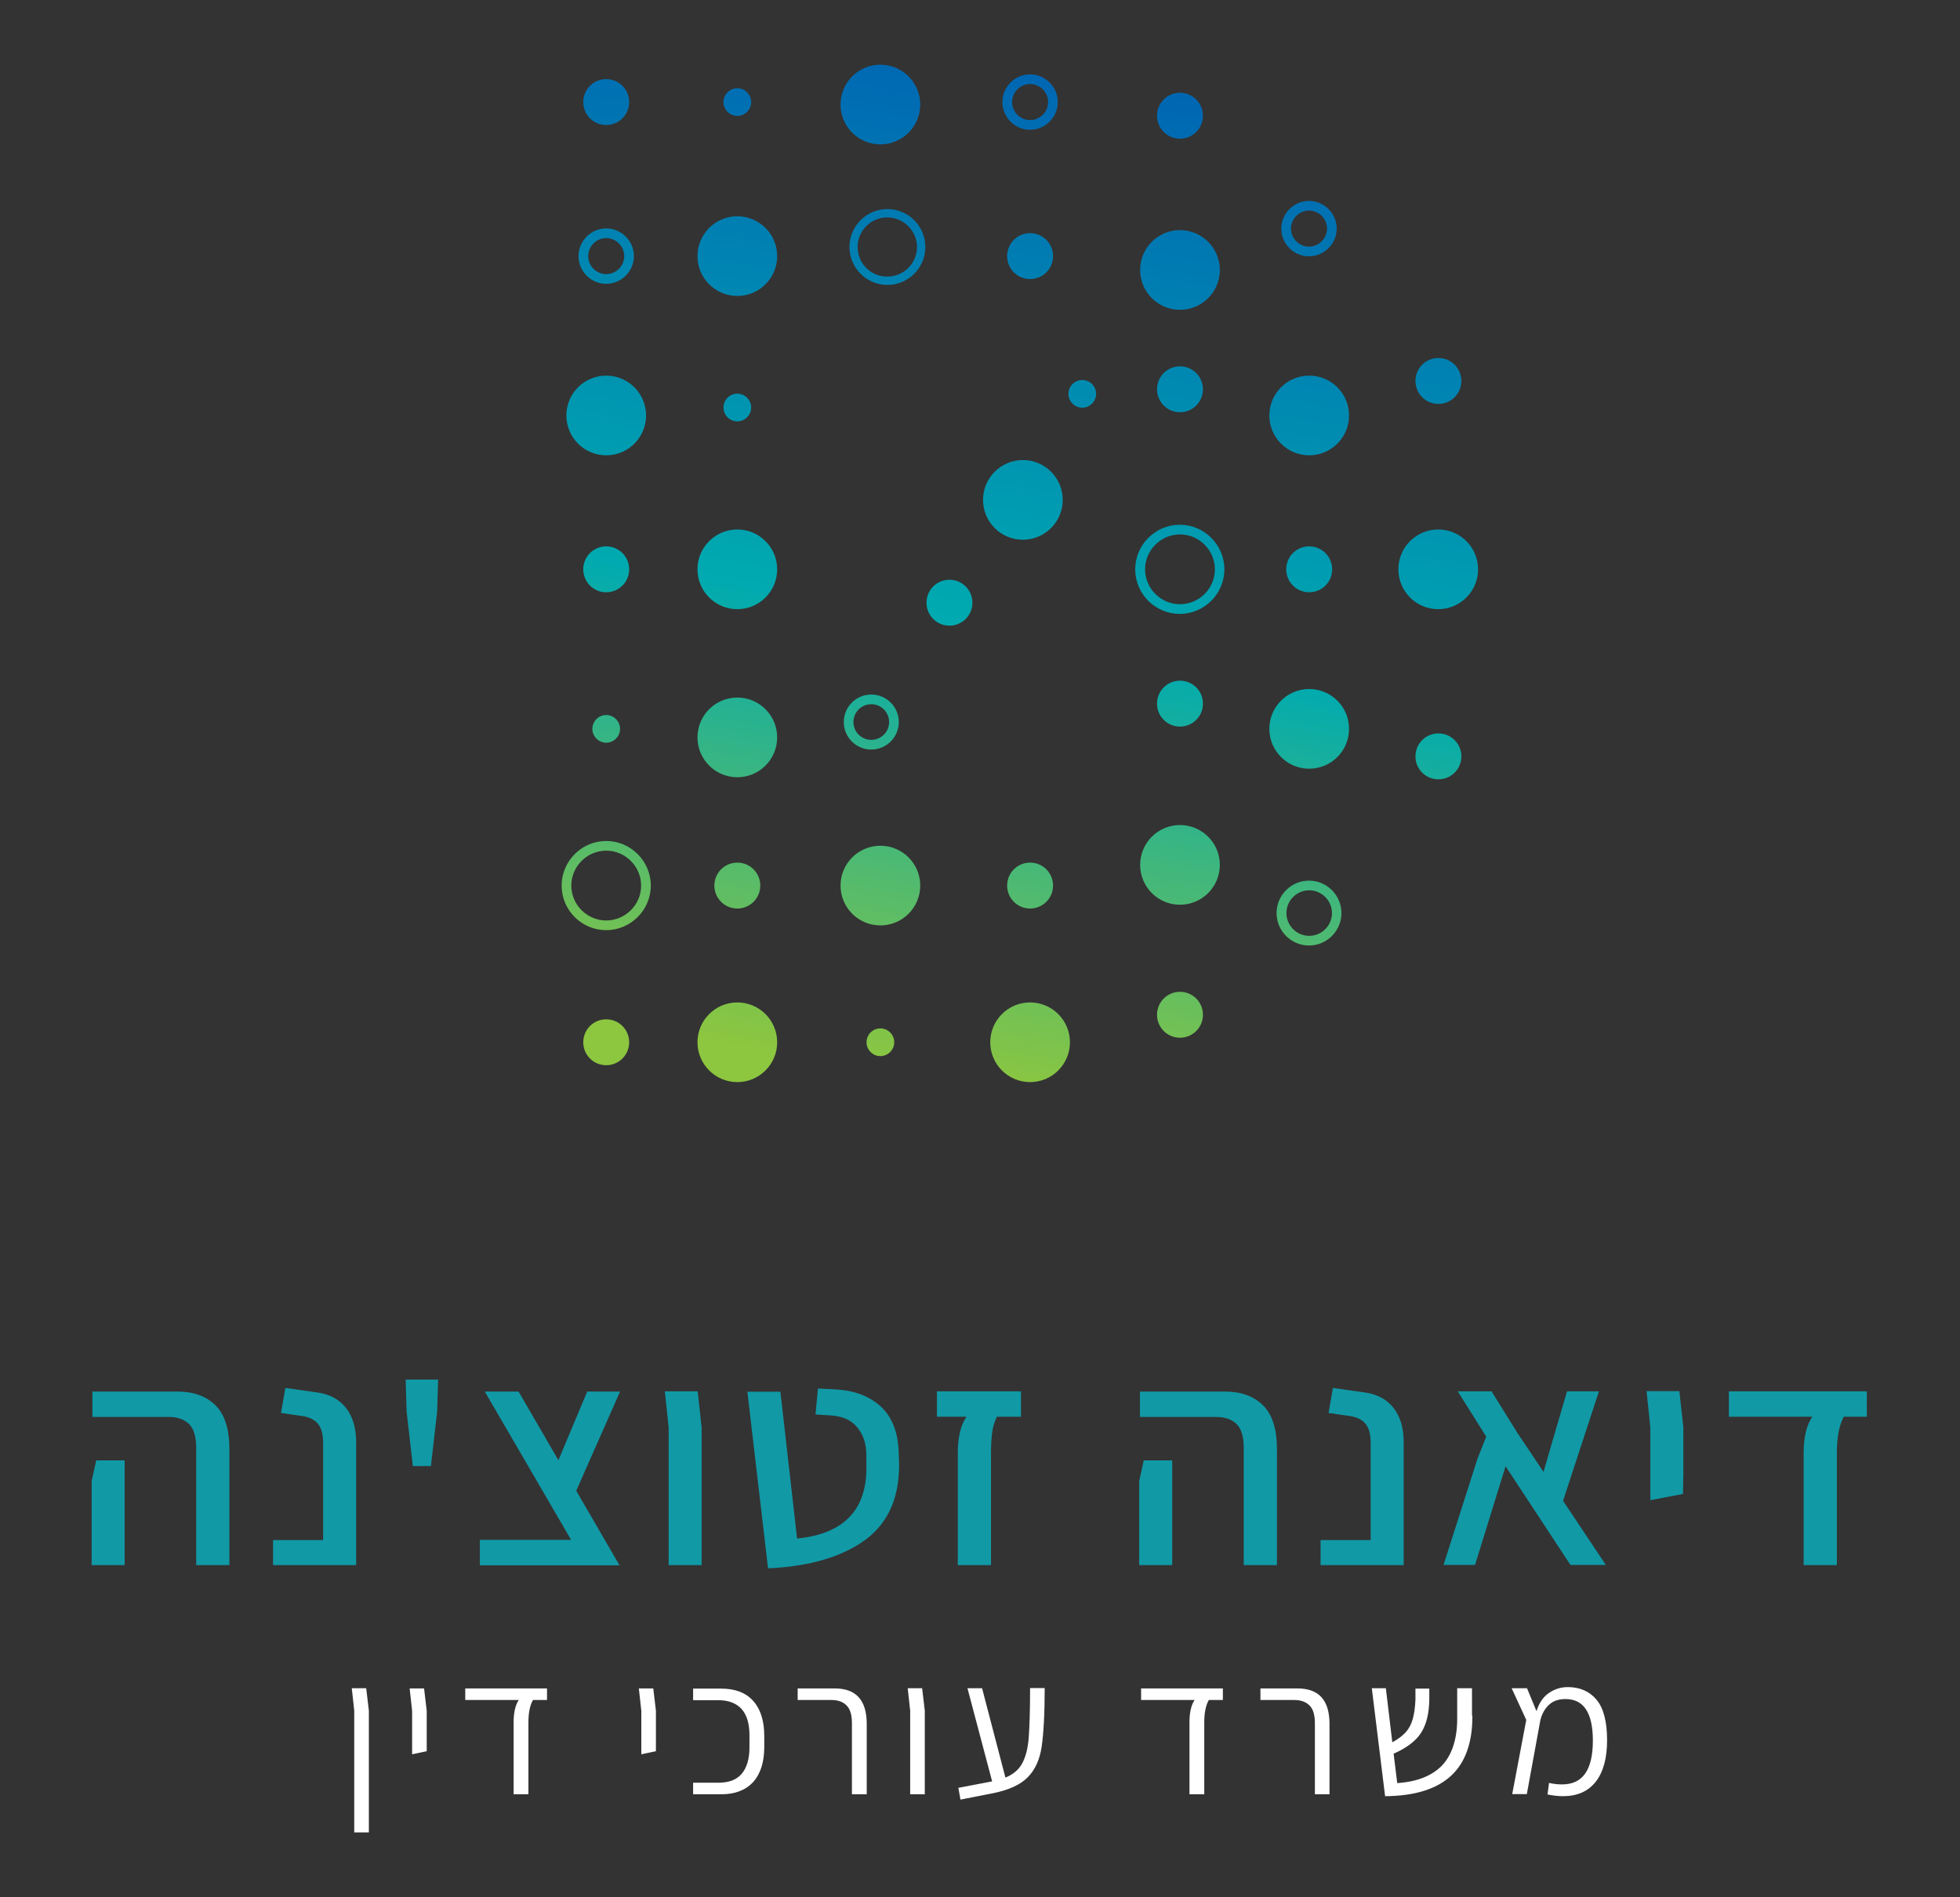 <svg xmlns="http://www.w3.org/2000/svg" xmlns:xlink="http://www.w3.org/1999/xlink" id="Layer_1" viewBox="0 0 103.3 100"><rect x="0" y="0" width="103.3" height="100" fill="#333333" stroke="none"/><defs><style>      .cls-1 {        fill: #1199a6;      }      .cls-2 {        fill: #fff;      }      .cls-3 {        fill: none;      }      .cls-4 {        fill: url(#linear-gradient);      }      .cls-5 {        clip-path: url(#clippath);      }    </style><clipPath id="clippath"><path class="cls-3" d="M45.67,54.94c0,.4.33.73.73.73s.73-.33.73-.73-.32-.73-.73-.73-.73.33-.73.73M30.74,54.94c0,.67.54,1.21,1.21,1.21s1.21-.54,1.21-1.21-.54-1.21-1.21-1.21-1.21.54-1.21,1.21M36.76,54.94c0,1.16.94,2.1,2.1,2.1s2.1-.94,2.1-2.1-.94-2.1-2.1-2.1-2.1.94-2.1,2.1M52.19,54.94c0,1.16.94,2.1,2.1,2.1s2.1-.94,2.1-2.1-.94-2.1-2.1-2.1-2.1.94-2.1,2.1M60.98,53.49c0,.67.54,1.21,1.21,1.21s1.21-.54,1.21-1.21-.54-1.21-1.21-1.21-1.21.54-1.21,1.21M67.8,48.13c0-.66.54-1.2,1.2-1.2s1.2.54,1.2,1.2-.54,1.2-1.2,1.2-1.2-.54-1.2-1.2M67.28,48.13c0,.94.77,1.71,1.71,1.71s1.71-.77,1.71-1.71-.77-1.71-1.71-1.71-1.71.77-1.71,1.71M37.65,46.68c0,.67.54,1.21,1.21,1.21s1.21-.54,1.21-1.21-.54-1.21-1.21-1.21-1.21.54-1.21,1.21M53.08,46.68c0,.67.54,1.21,1.21,1.21s1.21-.54,1.21-1.21-.54-1.21-1.21-1.21-1.21.54-1.21,1.21M44.3,46.68c0,1.16.94,2.1,2.1,2.1s2.1-.94,2.1-2.1-.94-2.1-2.1-2.1-2.1.94-2.1,2.1M30.11,46.68c0-1.01.83-1.84,1.84-1.84s1.84.83,1.84,1.84-.83,1.84-1.84,1.84-1.84-.83-1.84-1.84M29.6,46.68c0,1.3,1.06,2.35,2.35,2.35s2.35-1.06,2.35-2.35-1.06-2.35-2.35-2.35-2.35,1.06-2.35,2.35M60.09,45.59c0,1.16.94,2.1,2.1,2.1s2.1-.94,2.1-2.1-.94-2.1-2.1-2.1-2.1.94-2.1,2.1M74.6,39.87c0,.67.54,1.21,1.21,1.21s1.21-.54,1.21-1.21-.54-1.21-1.21-1.21-1.21.54-1.21,1.21M31.22,38.42c0,.4.33.73.73.73s.73-.33.73-.73-.33-.73-.73-.73-.73.33-.73.73M36.76,38.87c0,1.16.94,2.1,2.1,2.1s2.1-.94,2.1-2.1-.94-2.1-2.1-2.1-2.1.94-2.1,2.1M44.98,38.06c0-.52.42-.94.94-.94s.94.42.94.94-.42.94-.94.94-.94-.42-.94-.94M44.47,38.06c0,.8.65,1.45,1.45,1.45s1.45-.65,1.45-1.45-.65-1.45-1.45-1.45-1.45.65-1.45,1.45M66.9,38.42c0,1.16.94,2.1,2.1,2.1s2.1-.94,2.1-2.1-.94-2.1-2.1-2.1-2.1.94-2.1,2.1M60.98,37.09c0,.67.54,1.21,1.21,1.21s1.21-.54,1.21-1.21-.54-1.21-1.21-1.21-1.21.54-1.21,1.21M48.83,31.77c0,.67.54,1.21,1.21,1.21s1.21-.54,1.21-1.21-.54-1.21-1.21-1.21-1.21.54-1.21,1.21M30.74,30.01c0,.67.54,1.21,1.21,1.21s1.21-.54,1.21-1.21-.54-1.21-1.21-1.21-1.21.54-1.21,1.21M67.79,30.01c0,.67.54,1.21,1.21,1.21s1.21-.54,1.21-1.21-.54-1.21-1.21-1.21-1.21.54-1.21,1.21M36.76,30.01c0,1.16.94,2.1,2.1,2.1s2.1-.94,2.1-2.1-.94-2.1-2.1-2.1-2.1.94-2.1,2.1M73.7,30.01c0,1.16.94,2.1,2.1,2.1s2.1-.94,2.1-2.1-.94-2.1-2.1-2.1-2.1.94-2.1,2.1M60.35,30.01c0-1.01.83-1.84,1.84-1.84s1.84.83,1.84,1.84-.83,1.84-1.84,1.84-1.84-.83-1.84-1.84M59.83,30.01c0,1.3,1.06,2.35,2.35,2.35s2.35-1.06,2.35-2.35-1.06-2.35-2.35-2.35-2.35,1.06-2.35,2.35M51.81,26.35c0,1.16.94,2.1,2.1,2.1s2.1-.94,2.1-2.1-.94-2.1-2.1-2.1-2.1.94-2.1,2.1M38.13,21.48c0,.4.33.73.73.73s.73-.33.73-.73-.33-.73-.73-.73-.73.33-.73.73M56.31,20.76c0,.4.33.73.73.73s.73-.33.73-.73-.33-.73-.73-.73-.73.33-.73.73M29.85,21.9c0,1.16.94,2.1,2.1,2.1s2.1-.94,2.1-2.1-.94-2.1-2.1-2.1-2.1.94-2.1,2.1M66.9,21.9c0,1.16.94,2.1,2.1,2.1s2.1-.94,2.1-2.1-.94-2.1-2.1-2.1-2.1.94-2.1,2.1M60.98,20.52c0,.67.54,1.21,1.21,1.21s1.21-.54,1.21-1.21-.54-1.21-1.21-1.21-1.21.54-1.21,1.21M74.6,20.08c0,.67.54,1.21,1.21,1.21s1.21-.54,1.21-1.21-.54-1.21-1.21-1.21-1.21.54-1.21,1.21M53.08,13.5c0,.67.54,1.21,1.21,1.21s1.21-.54,1.21-1.21-.54-1.21-1.21-1.21-1.21.54-1.21,1.21M60.09,14.23c0,1.16.94,2.1,2.1,2.1s2.1-.94,2.1-2.1-.94-2.1-2.1-2.1-2.1.94-2.1,2.1M31,13.5c0-.52.43-.95.95-.95s.95.43.95.95-.43.95-.95.95-.95-.43-.95-.95M30.49,13.5c0,.81.66,1.46,1.46,1.46s1.46-.66,1.46-1.46-.66-1.46-1.46-1.46-1.46.66-1.46,1.46M36.76,13.5c0,1.16.94,2.1,2.1,2.1s2.1-.94,2.1-2.1-.94-2.1-2.1-2.1-2.1.94-2.1,2.1M45.2,13.02c0-.86.7-1.56,1.56-1.56s1.57.7,1.57,1.56-.7,1.56-1.57,1.56-1.56-.7-1.56-1.56M44.77,13.02c0,1.1.9,2,2,2s2-.9,2-2-.9-2-2-2-2,.9-2,2M68.04,12.05c0-.52.43-.95.95-.95s.95.43.95.95-.43.95-.95.95-.95-.43-.95-.95M67.53,12.05c0,.81.66,1.46,1.46,1.46s1.46-.66,1.46-1.46-.66-1.46-1.46-1.46-1.46.66-1.46,1.46M60.98,6.1c0,.67.54,1.21,1.21,1.21s1.21-.54,1.21-1.21-.54-1.21-1.21-1.21-1.21.54-1.21,1.21M38.13,5.38c0,.4.33.73.73.73s.73-.33.73-.73-.33-.73-.73-.73-.73.33-.73.73M30.74,5.38c0,.67.54,1.21,1.21,1.21s1.21-.54,1.21-1.21-.54-1.21-1.21-1.21-1.21.54-1.21,1.21M53.34,5.38c0-.52.43-.95.95-.95s.95.43.95.95-.43.95-.95.95-.95-.43-.95-.95M52.83,5.38c0,.81.66,1.46,1.46,1.46s1.46-.66,1.46-1.46-.66-1.46-1.46-1.46-1.46.66-1.46,1.46M44.3,5.51c0,1.16.94,2.1,2.1,2.1s2.1-.94,2.1-2.1-.94-2.1-2.1-2.1-2.1.94-2.1,2.1"></path></clipPath><linearGradient id="linear-gradient" x1="1269.89" y1="460.94" x2="1270.35" y2="460.94" gradientTransform="translate(-148169.56 53823.36) scale(116.7 -116.7)" gradientUnits="userSpaceOnUse"><stop offset="0" stop-color="#8dc63f"></stop><stop offset=".45" stop-color="#00aab0"></stop><stop offset="1" stop-color="#0066b3"></stop></linearGradient></defs><g class="cls-5"><rect class="cls-4" x="23.15" y="1.78" width="61.2" height="56.88" transform="translate(14.65 77.91) rotate(-80)"></rect></g><g><path class="cls-2" d="M84.7,91.73c0-.99-.19-1.7-.56-2.14-.37-.44-.88-.66-1.51-.66-.38,0-.71.11-1.01.32-.3.21-.51.53-.64.95l-.5-1.21h-.81l.77,1.67-.74,3.91h.77l.71-3.88c.08-.34.23-.61.45-.82.22-.21.51-.31.88-.31.96,0,1.44.73,1.44,2.19,0,.76-.13,1.34-.4,1.73-.27.39-.68.58-1.23.58-.24,0-.46-.03-.68-.08l-.08.61c.3.06.57.09.82.09.74,0,1.32-.25,1.72-.76.4-.51.6-1.24.6-2.19M77.58,90.43v-1.44h-.78v1.47c.02,1.14-.25,2-.77,2.57-.53.57-1.33.89-2.39.96l-.19-1.55c.68-.3,1.16-.66,1.44-1.09.28-.43.43-1.02.44-1.76v-.58s-.73,0-.73,0v.59c-.02.42-.07.77-.15,1.04-.08.27-.2.49-.37.68-.17.18-.4.36-.7.52l-.34-2.85h-.74l.7,5.69c1.55-.01,2.71-.37,3.47-1.07.76-.7,1.14-1.76,1.13-3.18M69.3,94.58h.77v-3.71c0-1.25-.56-1.87-1.69-1.87h-1.95v.61h1.78c.35,0,.62.1.81.29.19.19.28.5.28.94v3.74ZM62.7,94.58h.77v-3.79c0-.51.08-.9.24-1.18h.74v-.61h-4.31v.61h2.82c-.18.27-.27.66-.27,1.18v3.79ZM54.29,88.99c0,1.17-.03,2.03-.07,2.58-.04.55-.15,1-.33,1.35-.18.35-.48.61-.9.78l-1.23-4.71h-.77l1.3,4.91-1.78.34.11.62,1.69-.33c.85-.17,1.47-.45,1.86-.85.39-.4.63-.93.73-1.61.1-.68.16-1.71.16-3.09h-.76ZM47.97,94.58h.77v-4.41l-.14-1.18h-.76l.13,1.18v4.41ZM44.91,94.58h.77v-3.71c0-1.25-.56-1.87-1.69-1.87h-1.95v.61h1.78c.35,0,.62.1.8.29.19.19.28.5.28.94v3.74ZM36.53,94.58h1.48c.72,0,1.28-.21,1.68-.64.39-.43.59-1.05.59-1.86v-.57c0-.81-.2-1.43-.59-1.86-.39-.43-.95-.64-1.68-.64h-1.48v.61h1.33c.54,0,.95.16,1.23.47.28.32.41.78.41,1.39v.63c0,.61-.14,1.07-.41,1.39-.27.32-.68.47-1.23.47h-1.33v.61ZM33.81,92.47l.76-.16v-.63s0-1.5,0-1.5l-.14-1.18h-.76l.13,1.18v2.29ZM27.08,94.58h.77v-3.79c0-.51.08-.9.24-1.18h.74v-.61h-4.31v.61h2.82c-.18.27-.27.66-.27,1.18v3.79ZM21.73,92.47l.76-.16v-.63s0-1.5,0-1.5l-.14-1.18h-.76l.13,1.18v2.29ZM18.67,96.59h.77v-6.42l-.14-1.18h-.76l.13,1.18v6.42Z"></path><path class="cls-1" d="M95.07,82.5h1.74v-5.91c0-.81.12-1.45.36-1.91h1.22v-1.34h-7.27v1.34h4.4c-.3.42-.46,1.06-.46,1.91v5.91ZM86.97,79.08l1.73-.33.02-1.03v-2.48l-.21-1.91h-1.73l.2,1.91v3.83ZM84.64,82.5l-2.26-3.39,1.89-5.77h-1.68l-.83,2.83-.41,1.42-1.37-2.05-1.37-2.2h-1.78l1.5,2.39-.46,1.16-1.79,5.6h1.66l1.61-5.2,3.42,5.2h1.86ZM69.6,82.5h4.38v-6.48c0-.75-.18-1.35-.53-1.8-.35-.45-.86-.73-1.51-.82l-1.69-.24-.23,1.32,1.11.16c.37.05.65.19.83.4.18.21.28.55.28,1.02v5.12h-2.64v1.34ZM60.04,82.5h1.74v-5.52h-1.5l-.24,1.09v4.43ZM65.56,82.5h1.74v-6.11c0-1.05-.24-1.82-.73-2.31-.49-.49-1.17-.73-2.04-.73h-4.45v1.34h4.01c.48,0,.84.13,1.09.38.25.26.37.67.37,1.25v6.19ZM50.49,82.5h1.74v-5.91c0-.4.02-.76.06-1.07.04-.31.12-.59.25-.84h1.27v-1.34h-4.43v1.34h1.56c-.3.42-.46,1.06-.46,1.91v5.91ZM40.49,82.67c2.19-.1,3.91-.61,5.14-1.52,1.23-.92,1.82-2.32,1.75-4.21l-.02-.46c-.04-1.02-.36-1.8-.94-2.34-.59-.54-1.37-.84-2.35-.9l-.96-.05-.13,1.37.81.05c.62.04,1.09.25,1.4.64.31.38.47.86.47,1.45v.46c.08,2.38-1.14,3.69-3.65,3.94l-.88-7.74h-1.74l1.09,9.32ZM35.24,82.5h1.74v-7.25l-.21-1.91h-1.73l.2,1.91v7.25ZM32.69,73.35h-1.74l-1.52,3.62-2.1-3.62h-1.78l4.55,7.82h-4.81v1.34h7.36l-2.28-3.93,2.31-5.23ZM21.75,77.28h.96l.33-2.87.05-1.69h-1.71l.05,1.69.33,2.87ZM14.39,82.5h4.38v-6.48c0-.75-.18-1.35-.53-1.8-.35-.45-.86-.73-1.51-.82l-1.69-.24-.23,1.32,1.11.16c.37.05.65.19.83.4.18.21.28.55.28,1.02v5.12h-2.64v1.34ZM4.83,82.5h1.74v-5.52h-1.5l-.24,1.09v4.43ZM10.35,82.5h1.74v-6.11c0-1.05-.24-1.82-.73-2.31s-1.17-.73-2.04-.73h-4.45v1.34h4.01c.48,0,.84.13,1.09.38s.37.67.37,1.25v6.19Z"></path></g></svg>
